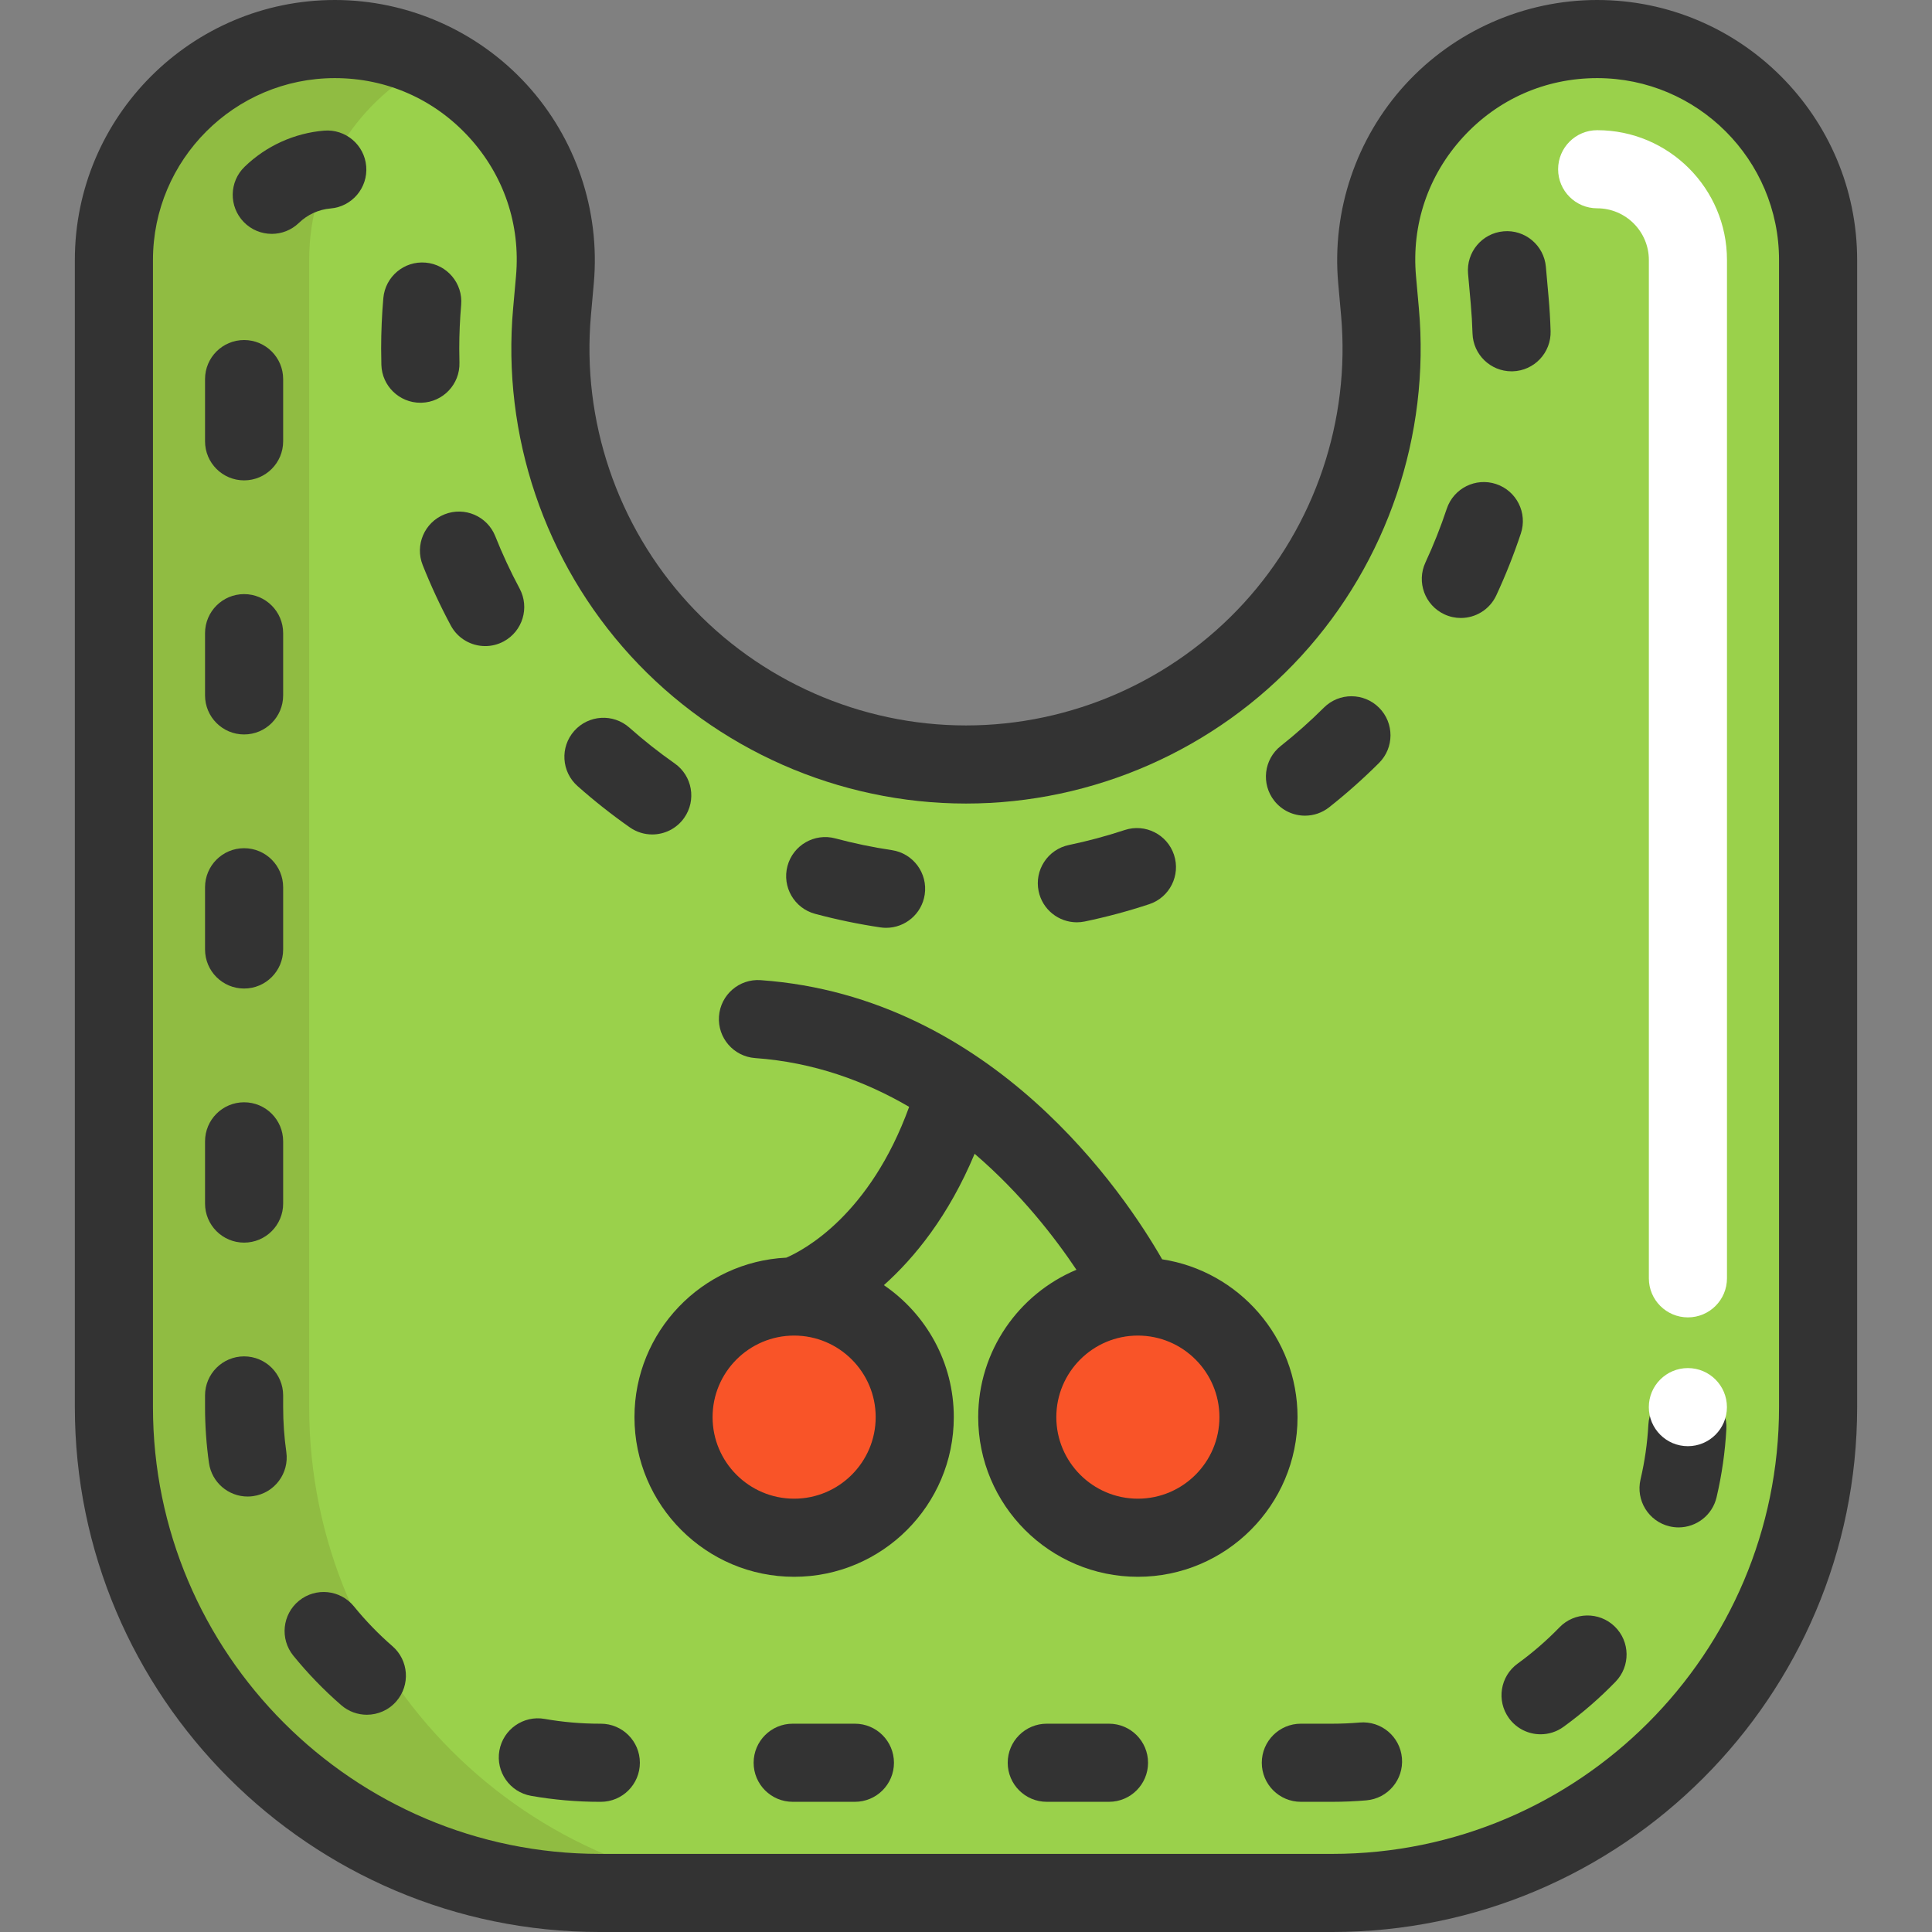 <?xml version="1.0" encoding="iso-8859-1"?>
<!-- Uploaded to: SVG Repo, www.svgrepo.com, Generator: SVG Repo Mixer Tools -->
<svg height="800px" width="800px" version="1.1" id="Layer_1" xmlns="http://www.w3.org/2000/svg" xmlns:xlink="http://www.w3.org/1999/xlink" 
	 viewBox="0 0 512 512" xml:space="preserve">
<rect x="0" y="0" width="512" height="512" fill="#808080" stroke="none"/>
<path style="fill:#9AD14B;" d="M364.946,74.103l0.765,8.565c5.748,64.439-45.015,119.931-109.709,119.931l0,0
	c-64.694,0-115.457-55.492-109.709-119.931l0.765-8.565c3.053-34.254-23.931-63.753-58.321-63.753l0,0
	c-32.336,0-58.55,26.214-58.55,58.55v304c0,71.106,57.643,128.749,128.749,128.749h194.131c71.106,0,128.749-57.643,128.749-128.749
	v-304c0-32.336-26.214-58.55-58.55-58.55l0,0C388.875,10.35,361.891,39.849,364.946,74.103z"/>
<g>
	<circle style="fill:#F95428;" cx="210.459" cy="375.554" r="31.962"/>
	<circle style="fill:#F95428;" cx="301.542" cy="375.554" r="31.962"/>
</g>
<path style="fill:#90BC42;" d="M81.936,372.9v-304c0-23.046,13.32-42.972,32.676-52.526c-7.782-3.841-16.552-6.024-25.875-6.024l0,0
	c-32.336,0-58.55,26.214-58.55,58.55v304c0,71.106,57.643,128.749,128.749,128.749h51.749
	C139.578,501.65,81.936,444.006,81.936,372.9z"/>
<g>
	<path style="fill:#333333;" d="M423.265,0c-19.289,0-37.819,8.163-50.838,22.396c-13.019,14.232-19.503,33.415-17.79,52.628
		l0.765,8.565c2.481,27.827-6.909,55.609-25.766,76.223s-45.696,32.437-73.634,32.437s-54.776-11.823-73.633-32.437
		s-28.248-48.396-25.766-76.223l0.765-8.565c1.714-19.213-4.771-38.396-17.79-52.628S108.026,0,88.737,0
		C50.745,0,19.836,30.909,19.836,68.901v304c0,76.701,62.399,139.1,139.098,139.1h194.131c76.699,0,139.098-62.399,139.098-139.098
		V68.901C492.165,30.909,461.256,0,423.265,0z M471.464,372.902c0,65.285-53.113,118.398-118.398,118.398H158.935
		c-65.285,0-118.398-53.113-118.398-118.398V68.901c0-26.577,21.623-48.2,48.2-48.2c13.692,0,26.322,5.564,35.564,15.666
		c9.242,10.103,13.661,23.178,12.445,36.816l-0.765,8.565c-2.997,33.6,8.342,67.145,31.111,92.036
		c22.77,24.891,55.175,39.165,88.909,39.165c33.733,0,66.139-14.275,88.907-39.165c22.768-24.891,34.108-58.436,31.111-92.036
		l-0.765-8.565c-1.216-13.638,3.203-26.712,12.445-36.816c9.244-10.102,21.874-15.666,35.565-15.666c26.577,0,48.2,21.623,48.2,48.2
		L471.464,372.902L471.464,372.902z"/>
	<path style="fill:#333333;" d="M137.704,155.978c-2.4-4.48-4.571-9.148-6.452-13.881c-2.111-5.312-8.127-7.904-13.443-5.793
		c-5.312,2.113-7.905,8.131-5.793,13.443c2.169,5.455,4.673,10.842,7.443,16.009c1.866,3.482,5.439,5.464,9.132,5.464
		c1.651,0,3.325-0.396,4.88-1.23C138.508,167.29,140.403,161.016,137.704,155.978z"/>
	<path style="fill:#333333;" d="M64.688,329.308c5.716,0,10.35-4.634,10.35-10.35v-16.49c0-5.716-4.634-10.35-10.35-10.35
		s-10.35,4.634-10.35,10.35v16.49C54.338,324.674,58.972,329.308,64.688,329.308z"/>
	<path style="fill:#333333;" d="M64.688,261.973c5.716,0,10.35-4.634,10.35-10.35v-16.49c0-5.716-4.634-10.35-10.35-10.35
		s-10.35,4.634-10.35,10.35v16.49C54.338,257.339,58.972,261.973,64.688,261.973z"/>
	<path style="fill:#333333;" d="M159.223,456.798h-0.287c-4.902,0-9.815-0.428-14.605-1.271c-5.621-0.994-10.998,2.768-11.99,8.398
		s2.767,10.998,8.398,11.99c5.971,1.052,12.093,1.586,18.196,1.586h0.287c5.716,0,10.35-4.634,10.35-10.35
		C169.572,461.433,164.939,456.798,159.223,456.798z"/>
	<path style="fill:#333333;" d="M104.007,436.26c-3.69-3.203-7.124-6.751-10.205-10.544c-3.605-4.435-10.123-5.108-14.561-1.506
		c-4.435,3.605-5.11,10.124-1.506,14.561c3.835,4.718,8.108,9.133,12.701,13.12c1.96,1.7,4.376,2.534,6.782,2.534
		c2.895,0,5.774-1.208,7.821-3.565C108.785,446.545,108.322,440.008,104.007,436.26z"/>
	<path style="fill:#333333;" d="M75.877,384.788c-0.556-3.911-0.839-7.91-0.839-11.888v-3.097c0-5.716-4.634-10.35-10.35-10.35
		s-10.35,4.634-10.35,10.35v3.097c0,4.95,0.352,9.931,1.045,14.804c0.736,5.166,5.164,8.893,10.234,8.893
		c0.486,0,0.977-0.034,1.471-0.105C72.747,395.688,76.682,390.446,75.877,384.788z"/>
	<path style="fill:#333333;" d="M285.368,244.42c0.7,0,1.409-0.072,2.121-0.219c5.742-1.195,11.479-2.735,17.055-4.576
		c5.428-1.793,8.374-7.647,6.581-13.075c-1.794-5.429-7.651-8.374-13.075-6.581c-4.832,1.597-9.805,2.931-14.78,3.968
		c-5.596,1.165-9.188,6.646-8.022,12.242C276.263,241.062,280.568,244.42,285.368,244.42z"/>
	<path style="fill:#333333;" d="M64.688,127.302c5.716,0,10.35-4.634,10.35-10.35v-16.49c0-5.716-4.634-10.35-10.35-10.35
		s-10.35,4.634-10.35,10.35v16.49C54.338,122.667,58.972,127.302,64.688,127.302z"/>
	<path style="fill:#333333;" d="M216.011,242.177c5.672,1.519,11.489,2.727,17.288,3.591c0.518,0.077,1.031,0.115,1.537,0.115
		c5.043,0,9.46-3.69,10.225-8.827c0.842-5.654-3.06-10.92-8.714-11.762c-5.025-0.748-10.065-1.794-14.982-3.111
		c-5.517-1.478-11.198,1.798-12.676,7.321C207.212,235.025,210.489,240.699,216.011,242.177z"/>
	<path style="fill:#333333;" d="M345.837,216.161c2.249,0,4.514-0.73,6.414-2.234c4.607-3.645,9.049-7.592,13.202-11.733
		c4.049-4.035,4.059-10.589,0.023-14.637c-4.037-4.049-10.591-4.059-14.637-0.023c-3.596,3.585-7.443,7.004-11.431,10.159
		c-4.484,3.547-5.241,10.056-1.696,14.539C339.756,214.814,342.783,216.161,345.837,216.161z"/>
	<path style="fill:#333333;" d="M72.022,61.978c2.592,0,5.188-0.969,7.197-2.913c2.274-2.201,5.247-3.556,8.371-3.816
		c5.697-0.472,9.932-5.473,9.459-11.17c-0.472-5.697-5.465-9.924-11.17-9.459c-7.877,0.653-15.354,4.052-21.055,9.571
		c-4.108,3.976-4.215,10.528-0.239,14.635C66.613,60.924,69.315,61.978,72.022,61.978z"/>
	<path style="fill:#333333;" d="M153.049,208.311c4.389,3.896,9.052,7.581,13.859,10.952c1.808,1.268,3.882,1.877,5.934,1.877
		c3.26,0,6.468-1.536,8.482-4.408c3.282-4.68,2.15-11.134-2.53-14.417c-4.164-2.92-8.202-6.112-12.004-9.486
		c-4.275-3.795-10.817-3.405-14.612,0.871C148.383,197.974,148.773,204.516,153.049,208.311z"/>
	<path style="fill:#333333;" d="M111.41,106.733c0.097,0,0.196-0.001,0.293-0.004c5.715-0.159,10.218-4.92,10.059-10.633
		c-0.035-1.239-0.052-2.48-0.052-3.722c0-3.846,0.17-7.738,0.502-11.569c0.495-5.694-3.719-10.713-9.415-11.209
		c-5.698-0.502-10.713,3.719-11.209,9.415c-0.385,4.426-0.58,8.921-0.58,13.363c0,1.434,0.021,2.868,0.059,4.297
		C101.223,102.287,105.826,106.733,111.41,106.733z"/>
	<path style="fill:#333333;" d="M64.688,194.637c5.716,0,10.35-4.634,10.35-10.35v-16.49c0-5.716-4.634-10.35-10.35-10.35
		s-10.35,4.634-10.35,10.35v16.49C54.338,190.003,58.972,194.637,64.688,194.637z"/>
	<path style="fill:#333333;" d="M447.738,367.793c-5.722-0.313-10.589,4.06-10.902,9.768c-0.268,4.887-0.967,9.765-2.078,14.5
		c-1.306,5.566,2.147,11.136,7.713,12.441c0.795,0.186,1.59,0.276,2.372,0.276c4.696,0,8.95-3.218,10.068-7.989
		c1.387-5.912,2.261-12,2.595-18.092C457.82,372.987,453.446,368.106,447.738,367.793z"/>
	<path style="fill:#333333;" d="M389.765,80.523c0.232,2.599,0.389,5.236,0.468,7.84c0.168,5.609,4.767,10.041,10.339,10.041
		c0.105,0,0.21-0.001,0.316-0.004c5.715-0.171,10.207-4.942,10.036-10.655c-0.09-3.011-0.272-6.061-0.541-9.061l-0.712-7.989
		c-0.508-5.694-5.544-9.909-11.228-9.391c-5.693,0.506-9.898,5.534-9.391,11.228L389.765,80.523z"/>
	<path style="fill:#333333;" d="M293.894,456.798h-16.49c-5.716,0-10.35,4.634-10.35,10.35c0,5.716,4.634,10.35,10.35,10.35h16.49
		c5.716,0,10.35-4.634,10.35-10.35C304.245,461.432,299.61,456.798,293.894,456.798z"/>
	<path style="fill:#333333;" d="M413.276,431.264c-3.402,3.508-7.132,6.742-11.087,9.609c-4.627,3.356-5.66,9.827-2.303,14.456
		c2.025,2.792,5.184,4.275,8.388,4.275c2.106,0,4.231-0.64,6.067-1.972c4.923-3.569,9.565-7.592,13.799-11.96
		c3.979-4.104,3.878-10.657-0.226-14.635C423.807,427.058,417.253,427.16,413.276,431.264z"/>
	<path style="fill:#333333;" d="M360.33,456.486c-2.399,0.207-4.843,0.312-7.265,0.312h-8.327c-5.716,0-10.35,4.634-10.35,10.35
		c0,5.716,4.634,10.35,10.35,10.35h8.327c3.011,0,6.053-0.13,9.039-0.388c5.694-0.49,9.916-5.504,9.424-11.199
		C371.041,460.218,366.049,455.997,360.33,456.486z"/>
	<path style="fill:#333333;" d="M396.492,128.279c-5.422-1.806-11.283,1.129-13.088,6.552c-1.608,4.832-3.508,9.619-5.649,14.23
		c-2.407,5.185-0.155,11.339,5.03,13.745c1.41,0.656,2.893,0.965,4.351,0.965c3.904,0,7.643-2.221,9.395-5.995
		c2.469-5.317,4.659-10.838,6.514-16.409C404.849,135.944,401.915,130.084,396.492,128.279z"/>
	<path style="fill:#333333;" d="M226.559,456.798h-16.49c-5.716,0-10.35,4.634-10.35,10.35c0,5.716,4.634,10.35,10.35,10.35h16.49
		c5.716,0,10.35-4.634,10.35-10.35C236.909,461.432,232.275,456.798,226.559,456.798z"/>
	<path style="fill:#333333;" d="M307.98,333.729c-9.841-17.175-44.747-69.575-106.38-73.978c-5.705-0.411-10.654,3.885-11.061,9.587
		c-0.407,5.701,3.885,10.654,9.587,11.061c15.52,1.108,29.134,6.111,40.807,12.928c-10.401,28.668-27.861,37.938-32.546,39.965
		c-22.376,1.081-40.249,19.622-40.249,42.261c0,23.331,18.981,42.314,42.314,42.314c23.331,0,42.314-18.981,42.314-42.314
		c0-14.52-7.353-27.35-18.527-34.975c8.144-7.281,17.16-18.349,24.047-34.813c12.314,10.574,21.344,22.3,26.983,30.735
		c-15.274,6.391-26.035,21.487-26.035,39.053c0,23.331,18.981,42.314,42.314,42.314c23.333,0,42.314-18.981,42.314-42.314
		C343.862,354.409,328.271,336.835,307.98,333.729z M210.453,397.167c-11.918,0-21.613-9.695-21.613-21.613
		c0-11.918,9.695-21.613,21.613-21.613c11.917,0,21.613,9.695,21.613,21.613C232.065,387.471,222.37,397.167,210.453,397.167z
		 M301.548,397.167c-11.917,0-21.613-9.695-21.613-21.613c0-11.918,9.695-21.613,21.613-21.613s21.613,9.695,21.613,21.613
		C323.161,387.471,313.466,397.167,301.548,397.167z"/>
</g>
<g>
	<path style="fill:#FFFFFF;" d="M447.315,349.121c-5.716,0-10.35-4.634-10.35-10.35V68.901c0-7.553-6.145-13.698-13.698-13.698
		c-5.716,0-10.35-4.634-10.35-10.35s4.634-10.35,10.35-10.35c18.969,0,34.399,15.432,34.399,34.399v269.87
		C457.665,344.486,453.031,349.121,447.315,349.121z"/>
	<circle style="fill:#FFFFFF;" cx="447.304" cy="372.904" r="10.35"/>
</g>
</svg>